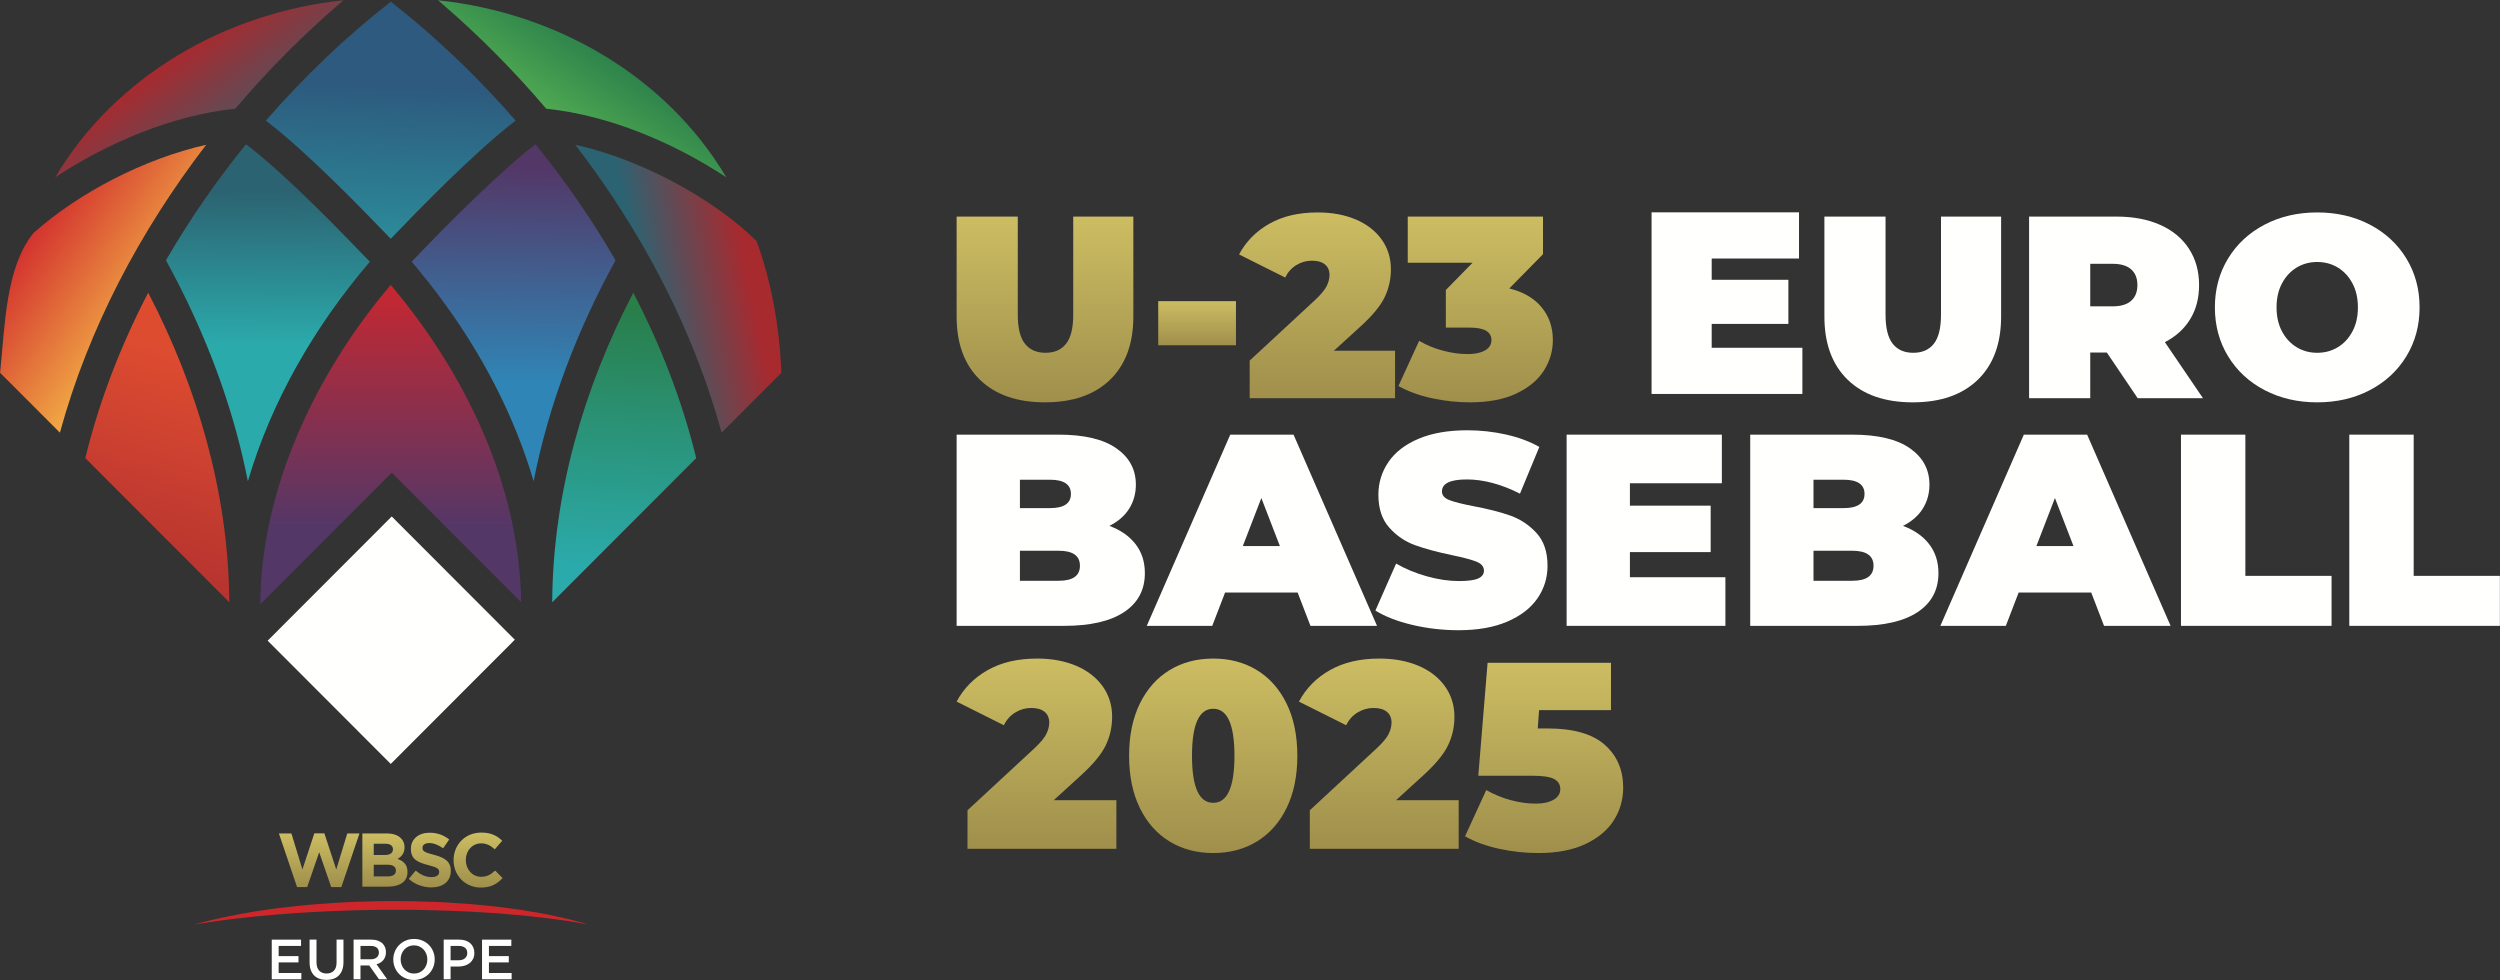 <?xml version="1.0" encoding="UTF-8"?>
<!-- Generated by Pixelmator Pro 3.6.15 -->
<svg width="2551" height="1000" viewBox="0 0 2551 1000" xmlns="http://www.w3.org/2000/svg">
    <rect x="0" y="0" width="2551" height="1000" fill="#333333" stroke="none"/>
    <linearGradient id="linearGradient1" x1="1066.306" y1="217.845" x2="1066.306" y2="407.394" gradientUnits="userSpaceOnUse">
        <stop offset="0" stop-color="#cdbe63" stop-opacity="1"/>
        <stop offset="1" stop-color="#a0904c" stop-opacity="1"/>
    </linearGradient>
    <path id="Path" fill="url(#linearGradient1)" stroke="none" d="M 1095.124 220.997 L 1095.124 321.072 C 1095.124 334.662 1092.699 344.543 1087.856 350.719 L 1087.856 350.719 C 1083.006 356.901 1075.998 359.988 1066.836 359.988 L 1066.836 359.988 C 1057.667 359.988 1050.663 356.901 1045.816 350.719 L 1045.816 350.719 C 1040.966 344.543 1038.544 334.662 1038.544 321.072 L 1038.544 321.072 L 1038.544 220.997 L 976.146 220.997 L 976.146 322.923 C 976.146 350.633 984.077 372.164 999.941 387.52 L 999.941 387.52 C 1015.806 402.872 1037.927 410.548 1066.304 410.548 L 1066.304 410.548 C 1094.685 410.548 1116.806 402.872 1132.674 387.52 L 1132.674 387.52 C 1148.535 372.164 1156.469 350.633 1156.469 322.923 L 1156.469 322.923 L 1156.469 220.997 Z"/>
    <linearGradient id="linearGradient2" x1="1221.51" y1="306.555" x2="1221.51" y2="351.559" gradientUnits="userSpaceOnUse">
        <stop offset="0" stop-color="#cdbe63" stop-opacity="1"/>
        <stop offset="1" stop-color="#a0904c" stop-opacity="1"/>
    </linearGradient>
    <path id="path1" fill="url(#linearGradient2)" stroke="none" d="M 1181.852 352.309 L 1261.174 352.309 L 1261.174 307.303 L 1181.852 307.303 Z"/>
    <linearGradient id="linearGradient3" x1="1343.931" y1="213.611" x2="1343.931" y2="403.161" gradientUnits="userSpaceOnUse">
        <stop offset="0" stop-color="#cdbe63" stop-opacity="1"/>
        <stop offset="1" stop-color="#a0904c" stop-opacity="1"/>
    </linearGradient>
    <path id="path2" fill="url(#linearGradient3)" stroke="none" d="M 1295.276 228.282 C 1281.703 235.955 1271.393 246.413 1264.344 259.649 L 1264.344 259.649 L 1311.412 283.214 C 1314.05 277.742 1317.84 273.504 1322.779 270.506 L 1322.779 270.506 C 1327.709 267.507 1332.998 266.003 1338.64 266.003 L 1338.64 266.003 C 1344.458 266.003 1348.907 267.288 1351.994 269.843 L 1351.994 269.843 C 1355.074 272.402 1356.621 275.977 1356.621 280.565 L 1356.621 280.565 C 1356.621 284.271 1355.65 288.066 1353.712 291.947 L 1353.712 291.947 C 1351.767 295.832 1347.895 300.51 1342.077 305.977 L 1342.077 305.977 L 1275.183 367.929 L 1275.183 406.317 L 1423.516 406.317 L 1423.516 357.866 L 1361.115 357.866 L 1387.554 333.78 C 1400.071 322.487 1408.481 312.379 1412.807 303.463 L 1412.807 303.463 C 1417.122 294.554 1419.283 284.979 1419.283 274.744 L 1419.283 274.744 C 1419.283 263.269 1416.11 253.12 1409.768 244.294 L 1409.768 244.294 C 1403.419 235.47 1394.603 228.677 1383.325 223.91 L 1383.325 223.91 C 1372.043 219.143 1359.087 216.766 1344.458 216.766 L 1344.458 216.766 C 1325.246 216.766 1308.853 220.602 1295.276 228.282"/>
    <linearGradient id="linearGradient4" x1="1505.739" y1="217.845" x2="1505.739" y2="407.394" gradientUnits="userSpaceOnUse">
        <stop offset="0" stop-color="#cdbe63" stop-opacity="1"/>
        <stop offset="1" stop-color="#a0904c" stop-opacity="1"/>
    </linearGradient>
    <path id="path3" fill="url(#linearGradient4)" stroke="none" d="M 1436.465 220.997 L 1436.465 268.126 L 1502.567 268.126 L 1475.331 295.921 L 1475.331 334.305 L 1499.919 334.305 C 1514.552 334.305 1521.868 338.54 1521.868 347.013 L 1521.868 347.013 C 1521.868 351.605 1519.659 355.132 1515.258 357.602 L 1515.258 357.602 C 1510.847 360.078 1505.03 361.311 1497.809 361.311 L 1497.809 361.311 C 1489.697 361.311 1481.283 360.164 1472.557 357.866 L 1472.557 357.866 C 1463.83 355.579 1455.677 352.223 1448.096 347.81 L 1448.096 347.81 L 1426.946 393.873 C 1436.639 399.345 1447.966 403.493 1460.925 406.317 L 1460.925 406.317 C 1473.877 409.136 1486.874 410.548 1499.919 410.548 L 1499.919 410.548 C 1518.778 410.548 1534.556 407.55 1547.244 401.553 L 1547.244 401.553 C 1559.936 395.553 1569.328 387.743 1575.406 378.123 L 1575.406 378.123 C 1581.487 368.506 1584.533 358.134 1584.533 347.013 L 1584.533 347.013 C 1584.533 333.955 1580.699 322.789 1573.029 313.527 L 1573.029 313.527 C 1565.362 304.26 1554.386 297.862 1540.11 294.331 L 1540.11 294.331 L 1574.48 259.385 L 1574.48 220.997 Z"/>
    <path id="path4" fill="#fffffe" stroke="none" d="M 1839.146 354.864 L 1839.146 401.989 L 1685.264 401.989 L 1685.264 216.673 L 1835.706 216.673 L 1835.706 263.794 L 1746.605 263.794 L 1746.605 285.504 L 1824.867 285.504 L 1824.867 330.51 L 1746.605 330.51 L 1746.605 354.864 Z"/>
    <path id="path5" fill="#fffffe" stroke="none" d="M 1885.41 387.52 C 1869.546 372.164 1861.615 350.633 1861.615 322.924 L 1861.615 220.998 L 1924.013 220.998 L 1924.013 321.069 C 1924.013 334.663 1926.431 344.544 1931.288 350.723 C 1936.132 356.901 1943.14 359.985 1952.305 359.985 C 1961.467 359.985 1968.474 356.901 1973.321 350.723 C 1978.171 344.544 1980.597 334.663 1980.597 321.069 L 1980.597 220.998 L 2041.934 220.998 L 2041.934 322.924 C 2041.934 350.633 2034.007 372.164 2018.14 387.52 C 2002.272 402.872 1980.151 410.548 1951.777 410.548 C 1923.392 410.548 1901.278 402.872 1885.41 387.52"/>
    <path id="path6" fill="#fffffe" stroke="none" d="M 2174.664 274.871 C 2170.43 271.079 2164.088 269.183 2155.626 269.183 L 2132.888 269.183 L 2132.888 312.599 L 2155.626 312.599 C 2164.088 312.599 2170.43 310.703 2174.664 306.908 C 2178.896 303.116 2181.009 297.772 2181.009 290.889 C 2181.009 284.006 2178.896 278.673 2174.664 274.871 M 2149.809 359.72 L 2132.888 359.72 L 2132.888 406.316 L 2070.487 406.316 L 2070.487 221 L 2159.591 221 C 2176.687 221 2191.584 223.824 2204.276 229.473 C 2216.967 235.12 2226.75 243.239 2233.624 253.827 C 2240.498 264.416 2243.935 276.77 2243.935 290.889 C 2243.935 304.126 2240.937 315.686 2234.948 325.568 C 2228.952 335.459 2220.315 343.307 2209.037 349.135 L 2247.904 406.316 L 2181.273 406.316 Z"/>
    <path id="path7" fill="#fffffe" stroke="none" d="M 2385.522 354.292 C 2391.779 350.5 2396.756 345.122 2400.461 338.146 C 2404.162 331.174 2406.014 323.017 2406.014 313.658 C 2406.014 304.306 2404.162 296.142 2400.461 289.167 C 2396.756 282.202 2391.779 276.816 2385.522 273.021 C 2379.266 269.229 2372.258 267.327 2364.502 267.327 C 2356.743 267.327 2349.736 269.229 2343.479 273.021 C 2337.222 276.816 2332.245 282.202 2328.544 289.167 C 2324.84 296.142 2322.991 304.306 2322.991 313.658 C 2322.991 323.017 2324.84 331.174 2328.544 338.146 C 2332.245 345.122 2337.222 350.5 2343.479 354.292 C 2349.736 358.094 2356.743 359.986 2364.502 359.986 C 2372.258 359.986 2379.266 358.094 2385.522 354.292 M 2310.828 398.106 C 2294.963 389.815 2282.539 378.296 2273.549 363.562 C 2264.558 348.824 2260.065 332.188 2260.065 313.658 C 2260.065 295.126 2264.558 278.489 2273.549 263.755 C 2282.539 249.017 2294.963 237.501 2310.828 229.207 C 2326.692 220.913 2344.58 216.764 2364.502 216.764 C 2384.418 216.764 2402.313 220.913 2418.174 229.207 C 2434.038 237.501 2446.466 249.017 2455.456 263.755 C 2464.447 278.489 2468.94 295.126 2468.94 313.658 C 2468.94 332.188 2464.447 348.824 2455.456 363.562 C 2446.466 378.296 2434.038 389.815 2418.174 398.106 C 2402.313 406.404 2384.418 410.549 2364.502 410.549 C 2344.58 410.549 2326.692 406.404 2310.828 398.106"/>
    <path id="path8" fill="#fffffe" stroke="none" d="M 1101.969 577.301 C 1101.969 567.08 1094.732 561.969 1080.256 561.969 L 1040.724 561.969 L 1040.724 592.629 L 1080.256 592.629 C 1094.732 592.629 1101.969 587.522 1101.969 577.301 M 1040.724 489.501 L 1040.724 518.488 L 1071.345 518.488 C 1085.635 518.488 1092.78 513.659 1092.78 503.991 C 1092.78 494.337 1085.635 489.501 1071.345 489.501 Z M 1158.755 555.279 C 1165.06 563.46 1168.219 573.306 1168.219 584.826 C 1168.219 601.919 1161.163 615.163 1147.062 624.542 C 1132.961 633.929 1112.544 638.62 1085.82 638.62 L 976.145 638.62 L 976.145 443.513 L 1080.256 443.513 C 1106.233 443.513 1125.857 448.16 1139.131 457.447 C 1152.396 466.744 1159.033 479.098 1159.033 494.519 C 1159.033 503.624 1156.759 511.798 1152.214 519.045 C 1147.662 526.291 1140.939 532.144 1132.027 536.609 C 1143.536 540.881 1152.444 547.108 1158.755 555.279"/>
    <path id="path9" fill="#fffffe" stroke="none" d="M 1306.01 557.233 L 1287.083 508.178 L 1268.155 557.233 Z M 1324.108 604.616 L 1250.058 604.616 L 1236.975 638.617 L 1170.17 638.617 L 1255.347 443.51 L 1319.93 443.51 L 1405.111 638.617 L 1337.19 638.617 Z"/>
    <path id="path10" fill="#fffffe" stroke="none" d="M 1441.159 637.646 C 1425.85 634.019 1413.276 629.138 1403.441 623.008 L 1424.598 575.069 C 1433.873 580.461 1444.263 584.778 1455.778 588.031 C 1467.28 591.283 1478.325 592.908 1488.903 592.908 C 1497.993 592.908 1504.493 592.025 1508.386 590.26 C 1512.283 588.494 1514.231 585.846 1514.231 582.316 C 1514.231 578.232 1511.683 575.165 1506.579 573.118 C 1501.471 571.075 1493.074 568.846 1481.384 566.428 C 1466.353 563.268 1453.827 559.882 1443.807 556.255 C 1433.784 552.635 1425.058 546.686 1417.639 538.419 C 1410.216 530.149 1406.504 518.956 1406.504 504.83 C 1406.504 492.569 1409.938 481.417 1416.802 471.385 C 1423.665 461.349 1433.921 453.453 1447.563 447.693 C 1461.205 441.934 1477.766 439.055 1497.255 439.055 C 1510.616 439.055 1523.74 440.495 1536.64 443.373 C 1549.538 446.254 1560.905 450.479 1570.743 456.053 L 1550.978 503.714 C 1531.862 494.056 1513.768 489.223 1496.696 489.223 C 1479.81 489.223 1471.365 493.31 1471.365 501.488 C 1471.365 505.386 1473.869 508.312 1478.88 510.267 C 1483.892 512.221 1492.148 514.309 1503.656 516.538 C 1518.499 519.323 1531.025 522.528 1541.237 526.155 C 1551.442 529.775 1560.302 535.675 1567.82 543.853 C 1575.336 552.03 1579.095 563.182 1579.095 577.301 C 1579.095 589.563 1575.658 600.67 1568.794 610.606 C 1561.927 620.552 1551.675 628.445 1538.036 634.297 C 1524.391 640.149 1507.831 643.076 1488.344 643.076 C 1472.198 643.076 1456.471 641.266 1441.159 637.646"/>
    <path id="path11" fill="#fffffe" stroke="none" d="M 1760.592 589.005 L 1760.592 638.62 L 1598.58 638.62 L 1598.58 443.512 L 1756.974 443.512 L 1756.974 493.124 L 1663.162 493.124 L 1663.162 515.981 L 1745.558 515.981 L 1745.558 563.363 L 1663.162 563.363 L 1663.162 589.005 Z"/>
    <path id="path12" fill="#fffffe" stroke="none" d="M 1911.745 577.301 C 1911.745 567.08 1904.508 561.969 1890.033 561.969 L 1850.5 561.969 L 1850.5 592.629 L 1890.033 592.629 C 1904.508 592.629 1911.745 587.522 1911.745 577.301 M 1850.5 489.501 L 1850.5 518.488 L 1881.121 518.488 C 1895.411 518.488 1902.556 513.659 1902.556 503.991 C 1902.556 494.337 1895.411 489.501 1881.121 489.501 Z M 1968.531 555.279 C 1974.836 563.46 1977.995 573.306 1977.995 584.826 C 1977.995 601.919 1970.939 615.163 1956.838 624.542 C 1942.737 633.929 1922.321 638.62 1895.596 638.62 L 1785.921 638.62 L 1785.921 443.513 L 1890.033 443.513 C 1916.009 443.513 1935.633 448.16 1948.908 457.447 C 1962.172 466.744 1968.809 479.098 1968.809 494.519 C 1968.809 503.624 1966.535 511.798 1961.99 519.045 C 1957.438 526.291 1950.715 532.144 1941.804 536.609 C 1953.312 540.881 1962.22 547.108 1968.531 555.279"/>
    <path id="path13" fill="#fffffe" stroke="none" d="M 2115.787 557.233 L 2096.859 508.178 L 2077.928 557.233 Z M 2133.881 604.616 L 2059.838 604.616 L 2046.752 638.617 L 1979.946 638.617 L 2065.124 443.51 L 2129.706 443.51 L 2214.887 638.617 L 2146.967 638.617 Z"/>
    <path id="path14" fill="#fffffe" stroke="none" d="M 2225.467 443.511 L 2291.164 443.511 L 2291.164 587.609 L 2379.127 587.609 L 2379.127 638.619 L 2225.467 638.619 Z"/>
    <path id="path15" fill="#fffffe" stroke="none" d="M 2397.219 443.511 L 2462.917 443.511 L 2462.917 587.609 L 2550.879 587.609 L 2550.879 638.619 L 2397.219 638.619 Z"/>
    <linearGradient id="linearGradient5" x1="1057.646" y1="668.764" x2="1057.646" y2="862.877" gradientUnits="userSpaceOnUse">
        <stop offset="0" stop-color="#cdbe63" stop-opacity="1"/>
        <stop offset="1" stop-color="#a0904c" stop-opacity="1"/>
    </linearGradient>
    <path id="path16" fill="url(#linearGradient5)" stroke="none" d="M 1007.824 683.784 C 993.921 691.646 983.364 702.358 976.146 715.91 L 976.146 715.91 L 1024.343 740.038 C 1027.05 734.443 1030.929 730.102 1035.985 727.028 L 1035.985 727.028 C 1041.034 723.957 1046.451 722.419 1052.23 722.419 L 1052.23 722.419 C 1058.185 722.419 1062.744 723.731 1065.9 726.348 L 1065.9 726.348 C 1069.062 728.972 1070.644 732.63 1070.644 737.328 L 1070.644 737.328 C 1070.644 741.123 1069.652 745.014 1067.663 748.985 L 1067.663 748.985 C 1065.68 752.962 1061.708 757.756 1055.746 763.355 L 1055.746 763.355 L 987.246 826.8 L 987.246 866.108 L 1139.147 866.108 L 1139.147 816.493 L 1075.247 816.493 L 1102.324 791.823 C 1115.139 780.259 1123.752 769.908 1128.181 760.779 L 1128.181 760.779 C 1132.602 751.657 1134.811 741.851 1134.811 731.366 L 1134.811 731.366 C 1134.811 719.616 1131.563 709.223 1125.066 700.191 L 1125.066 700.191 C 1118.566 691.151 1109.538 684.193 1097.988 679.312 L 1097.988 679.312 C 1086.432 674.432 1073.168 671.997 1058.185 671.997 L 1058.185 671.997 C 1038.51 671.997 1021.723 675.922 1007.824 683.784"/>
    <linearGradient id="linearGradient6" x1="1237.97" y1="668.692" x2="1237.97" y2="867.141" gradientUnits="userSpaceOnUse">
        <stop offset="0" stop-color="#cdbe63" stop-opacity="1"/>
        <stop offset="1" stop-color="#a0904c" stop-opacity="1"/>
    </linearGradient>
    <path id="path17" fill="url(#linearGradient6)" stroke="none" d="M 1193.432 683.784 C 1180.525 691.646 1170.416 703.034 1163.103 717.944 L 1163.103 717.944 C 1155.793 732.856 1152.137 750.613 1152.137 771.22 L 1152.137 771.22 C 1152.137 791.823 1155.793 809.583 1163.103 824.492 L 1163.103 824.492 C 1170.416 839.405 1180.525 850.794 1193.432 858.652 L 1193.432 858.652 C 1206.333 866.514 1221.182 870.443 1237.976 870.443 L 1237.976 870.443 C 1254.756 870.443 1269.605 866.514 1282.513 858.652 L 1282.513 858.652 C 1295.417 850.794 1305.526 839.405 1312.835 824.492 L 1312.835 824.492 C 1320.148 809.583 1323.802 791.823 1323.802 771.22 L 1323.802 771.22 C 1323.802 750.613 1320.148 732.856 1312.835 717.944 L 1312.835 717.944 C 1305.526 703.034 1295.417 691.646 1282.513 683.784 L 1282.513 683.784 C 1269.605 675.922 1254.756 671.997 1237.976 671.997 L 1237.976 671.997 C 1221.182 671.997 1206.333 675.922 1193.432 683.784 M 1216.311 771.22 C 1216.311 739.231 1223.528 723.229 1237.976 723.229 L 1237.976 723.229 C 1252.41 723.229 1259.634 739.231 1259.634 771.22 L 1259.634 771.22 C 1259.634 803.209 1252.41 819.203 1237.976 819.203 L 1237.976 819.203 C 1223.528 819.203 1216.311 803.209 1216.311 771.22"/>
    <linearGradient id="linearGradient7" x1="1406.928" y1="668.764" x2="1406.928" y2="862.877" gradientUnits="userSpaceOnUse">
        <stop offset="0" stop-color="#cdbe63" stop-opacity="1"/>
        <stop offset="1" stop-color="#a0904c" stop-opacity="1"/>
    </linearGradient>
    <path id="path18" fill="url(#linearGradient7)" stroke="none" d="M 1357.108 683.784 C 1343.206 691.646 1332.641 702.358 1325.427 715.91 L 1325.427 715.91 L 1373.624 740.038 C 1376.331 734.443 1380.21 730.102 1385.266 727.028 L 1385.266 727.028 C 1390.319 723.957 1395.732 722.419 1401.511 722.419 L 1401.511 722.419 C 1407.47 722.419 1412.028 723.731 1415.187 726.348 L 1415.187 726.348 C 1418.34 728.972 1419.924 732.63 1419.924 737.328 L 1419.924 737.328 C 1419.924 741.123 1418.93 745.014 1416.947 748.985 L 1416.947 748.985 C 1414.958 752.962 1410.989 757.756 1405.034 763.355 L 1405.034 763.355 L 1336.531 826.8 L 1336.531 866.108 L 1488.431 866.108 L 1488.431 816.493 L 1424.531 816.493 L 1451.605 791.823 C 1464.417 780.259 1473.037 769.908 1477.462 760.779 L 1477.462 760.779 C 1481.883 751.657 1484.095 741.851 1484.095 731.366 L 1484.095 731.366 C 1484.095 719.616 1480.847 709.223 1474.35 700.191 L 1474.35 700.191 C 1467.85 691.151 1458.826 684.193 1447.273 679.312 L 1447.273 679.312 C 1435.72 674.432 1422.452 671.997 1407.47 671.997 L 1407.47 671.997 C 1387.794 671.997 1371 675.922 1357.108 683.784"/>
    <linearGradient id="linearGradient8" x1="1575.611" y1="673.1" x2="1575.611" y2="867.213" gradientUnits="userSpaceOnUse">
        <stop offset="0" stop-color="#cdbe63" stop-opacity="1"/>
        <stop offset="1" stop-color="#a0904c" stop-opacity="1"/>
    </linearGradient>
    <path id="path19" fill="url(#linearGradient8)" stroke="none" d="M 1517.937 676.331 L 1508.463 791.552 L 1563.428 791.552 C 1574.257 791.552 1581.745 792.682 1585.899 794.938 L 1585.899 794.938 C 1590.049 797.205 1592.128 800.595 1592.128 805.105 L 1592.128 805.105 C 1592.128 809.81 1589.826 813.468 1585.223 816.088 L 1585.223 816.088 C 1580.62 818.709 1574.617 820.021 1567.218 820.021 L 1567.218 820.021 C 1558.914 820.021 1550.383 818.846 1541.629 816.493 L 1541.629 816.493 C 1532.872 814.151 1524.523 810.713 1516.582 806.193 L 1516.582 806.193 L 1494.921 853.366 C 1504.848 858.968 1516.448 863.217 1529.713 866.108 L 1529.713 866.108 C 1542.984 868.997 1556.293 870.443 1569.657 870.443 L 1569.657 870.443 C 1588.969 870.443 1605.124 867.328 1618.121 861.091 L 1618.121 861.091 C 1631.118 854.857 1640.729 846.721 1646.958 836.695 L 1646.958 836.695 C 1653.188 826.66 1656.299 815.68 1656.299 803.748 L 1656.299 803.748 C 1656.299 785.682 1650.025 771.082 1637.481 759.968 L 1637.481 759.968 C 1624.934 748.851 1605.396 743.294 1578.86 743.294 L 1578.86 743.294 L 1569.111 743.294 L 1570.466 724.586 L 1643.844 724.586 L 1643.844 676.331 Z"/>
    <path id="path20" fill="#fffffe" stroke="none" d="M 277.293 958.804 L 277.293 999.256 L 307.482 999.256 L 307.482 992.837 L 284.335 992.837 L 284.335 982.035 L 304.59 982.035 L 304.59 975.62 L 284.335 975.62 L 284.335 965.22 L 307.183 965.22 L 307.183 958.804 Z"/>
    <path id="path21" fill="#fffffe" stroke="none" d="M 333.101 999.891 C 330.487 999.891 328.121 999.513 326.001 998.768 C 323.884 998.013 322.077 996.883 320.578 995.382 C 319.079 993.881 317.919 992.019 317.117 989.807 C 316.307 987.592 315.902 985.023 315.902 982.09 L 315.902 958.801 L 322.944 958.801 L 322.944 981.805 C 322.944 985.583 323.85 988.447 325.675 990.412 C 327.489 992.373 330.004 993.359 333.218 993.359 C 336.387 993.359 338.884 992.418 340.702 990.525 C 342.52 988.643 343.433 985.83 343.433 982.09 L 343.433 958.801 L 350.475 958.801 L 350.475 981.75 C 350.475 984.748 350.056 987.386 349.23 989.663 C 348.403 991.94 347.24 993.833 345.741 995.354 C 344.242 996.876 342.417 998.013 340.291 998.768 C 338.147 999.513 335.759 999.891 333.101 999.891"/>
    <path id="path22" fill="#fffffe" stroke="none" d="M 360.805 958.803 L 378.81 958.803 C 381.348 958.803 383.602 959.157 385.564 959.875 C 387.526 960.586 389.162 961.578 390.473 962.849 C 391.543 963.965 392.376 965.253 392.953 966.72 C 393.525 968.19 393.817 969.8 393.817 971.576 L 393.817 971.689 C 393.817 973.352 393.577 974.842 393.093 976.171 C 392.613 977.497 391.948 978.679 391.1 979.692 C 390.253 980.715 389.248 981.584 388.075 982.295 C 386.902 983.006 385.598 983.556 384.182 983.94 L 395.083 999.255 L 386.72 999.255 L 376.759 985.149 L 376.646 985.149 L 367.84 985.149 L 367.84 999.255 L 360.805 999.255 Z M 378.265 978.861 C 380.813 978.861 382.841 978.242 384.346 977.027 C 385.852 975.807 386.607 974.155 386.607 972.067 L 386.607 971.95 C 386.607 969.749 385.866 968.073 384.405 966.929 C 382.937 965.789 380.872 965.219 378.21 965.219 L 367.84 965.219 L 367.84 978.861 Z"/>
    <path id="path23" fill="#fffffe" stroke="none" d="M 422.384 999.948 C 419.263 999.948 416.419 999.398 413.843 998.303 C 411.264 997.2 409.051 995.706 407.202 993.824 C 405.357 991.939 403.916 989.727 402.874 987.206 C 401.841 984.681 401.32 981.992 401.32 979.145 L 401.32 979.028 C 401.32 976.181 401.841 973.492 402.874 970.967 C 403.916 968.447 405.381 966.228 407.261 964.322 C 409.144 962.416 411.38 960.901 413.956 959.785 C 416.536 958.669 419.379 958.109 422.501 958.109 C 425.612 958.109 428.466 958.662 431.042 959.757 C 433.618 960.856 435.834 962.35 437.679 964.236 C 439.528 966.128 440.969 968.33 442.001 970.854 C 443.044 973.375 443.565 976.064 443.565 978.911 L 443.565 979.028 C 443.565 981.886 443.044 984.568 442.001 987.089 C 440.969 989.62 439.504 991.829 437.621 993.735 C 435.734 995.641 433.505 997.156 430.925 998.272 C 428.349 999.388 425.495 999.948 422.384 999.948 M 422.501 993.415 C 424.49 993.415 426.322 993.041 427.986 992.292 C 429.653 991.54 431.08 990.517 432.266 989.229 C 433.453 987.937 434.386 986.43 435.052 984.688 C 435.727 982.957 436.06 981.11 436.06 979.145 L 436.06 979.028 C 436.06 977.064 435.727 975.209 435.052 973.454 C 434.386 971.702 433.446 970.178 432.236 968.89 C 431.035 967.598 429.588 966.568 427.9 965.795 C 426.212 965.026 424.374 964.641 422.384 964.641 C 420.395 964.641 418.563 965.019 416.896 965.764 C 415.232 966.52 413.799 967.54 412.612 968.831 C 411.425 970.119 410.499 971.637 409.823 973.368 C 409.158 975.099 408.825 976.95 408.825 978.911 L 408.825 979.028 C 408.825 980.993 409.158 982.858 409.823 984.602 C 410.499 986.358 411.439 987.879 412.646 989.17 C 413.85 990.458 415.298 991.496 416.985 992.265 C 418.669 993.034 420.508 993.415 422.501 993.415"/>
    <path id="path24" fill="#fffffe" stroke="none" d="M 452.742 958.803 L 468.668 958.803 C 471.014 958.803 473.141 959.122 475.044 959.761 C 476.948 960.39 478.571 961.31 479.895 962.499 C 481.222 963.697 482.241 965.123 482.951 966.775 C 483.668 968.437 484.021 970.285 484.021 972.328 L 484.021 972.445 C 484.021 974.712 483.596 976.714 482.749 978.424 C 481.901 980.135 480.742 981.57 479.281 982.731 C 477.809 983.882 476.094 984.761 474.125 985.355 C 472.156 985.956 470.057 986.252 467.821 986.252 L 459.777 986.252 L 459.777 999.255 L 452.742 999.255 Z M 468.061 979.839 C 470.767 979.839 472.894 979.163 474.458 977.81 C 476.022 976.453 476.804 974.712 476.804 972.582 L 476.804 972.472 C 476.804 970.075 476.015 968.262 474.43 967.046 C 472.853 965.827 470.722 965.219 468.061 965.219 L 459.777 965.219 L 459.777 979.839 Z"/>
    <path id="path25" fill="#fffffe" stroke="none" d="M 491.872 958.804 L 491.872 999.256 L 522.061 999.256 L 522.061 992.837 L 498.907 992.837 L 498.907 982.035 L 519.173 982.035 L 519.173 975.62 L 498.907 975.62 L 498.907 965.22 L 521.762 965.22 L 521.762 958.804 Z"/>
    <path id="path26" fill="#cf262c" stroke="none" d="M 389.547 919.51 C 386.377 919.596 383.218 919.685 380.049 919.764 C 373.73 919.929 367.433 920.111 361.183 920.279 C 348.69 920.901 336.41 921.495 324.546 922.539 C 318.618 923.054 312.77 923.394 307.079 924.033 C 301.375 924.679 295.815 925.294 290.385 925.912 C 279.532 927.083 269.341 928.728 259.935 930.099 C 250.54 931.73 241.934 933.145 234.36 934.79 C 226.797 936.449 220.173 937.733 214.802 939.052 C 209.41 940.364 205.208 941.532 202.33 942.257 C 199.469 943.016 197.932 943.407 197.932 943.407 C 197.932 943.407 199.496 943.177 202.436 942.734 C 205.362 942.27 209.691 941.676 215.141 940.749 C 220.612 939.842 227.287 939.087 234.906 938.043 C 238.713 937.486 242.788 937.115 247.086 936.665 C 251.374 936.188 255.884 935.673 260.58 935.151 C 265.307 934.732 270.209 934.289 275.299 933.832 C 280.372 933.413 285.614 932.812 291.03 932.492 C 296.436 932.115 301.989 931.723 307.673 931.325 C 313.346 931.005 319.16 930.686 325.06 930.353 C 336.86 929.549 349.081 929.446 361.475 928.869 C 367.676 928.752 373.94 928.635 380.217 928.512 C 383.349 928.453 386.497 928.395 389.65 928.347 L 399.079 928.388 C 405.415 928.374 411.736 928.367 418.041 928.354 C 424.332 928.367 430.551 928.591 436.752 928.708 C 449.132 928.903 461.343 929.405 473.143 929.903 C 479.06 930.057 484.85 930.593 490.54 930.888 C 496.214 931.232 501.774 931.565 507.183 931.898 C 512.576 932.362 517.824 932.819 522.914 933.269 C 527.994 933.667 532.92 934.021 537.602 934.608 C 542.308 935.13 546.819 935.614 551.11 936.095 C 555.418 936.463 559.462 937.002 563.273 937.545 C 570.881 938.647 577.591 939.334 583.02 940.385 C 588.45 941.391 592.765 942.03 595.688 942.525 C 597.506 942.82 598.796 943.04 599.513 943.153 L 599.513 943.081 C 598.809 942.885 597.557 942.538 595.798 942.054 C 592.937 941.292 588.745 940.065 583.367 938.688 C 578.009 937.211 571.378 935.999 563.829 934.275 C 556.279 932.479 547.673 931.156 538.274 929.535 C 528.879 927.89 518.637 926.722 507.804 925.28 C 496.948 924.191 485.515 922.838 473.63 922.069 C 461.734 921.337 449.465 920.314 436.934 920.111 C 430.688 919.953 424.352 919.654 418.055 919.589 C 411.75 919.561 405.421 919.524 399.089 919.489 Z"/>
    <linearGradient id="linearGradient9" x1="325.703" y1="849.419" x2="325.703" y2="904.224" gradientUnits="userSpaceOnUse">
        <stop offset="0" stop-color="#cdbe63" stop-opacity="1"/>
        <stop offset="1" stop-color="#a0904c" stop-opacity="1"/>
    </linearGradient>
    <path id="path27" fill="url(#linearGradient9)" stroke="none" d="M 320.753 850.33 L 308.59 887.234 L 297.377 850.485 L 284.599 850.485 L 303.095 905.135 L 313.474 905.135 L 325.703 869.636 L 337.945 905.135 L 348.318 905.135 L 366.806 850.485 L 354.361 850.485 L 343.121 887.234 L 330.978 850.33 Z"/>
    <linearGradient id="linearGradient10" x1="392.779" y1="849.575" x2="392.779" y2="903.858" gradientUnits="userSpaceOnUse">
        <stop offset="0" stop-color="#cdbe63" stop-opacity="1"/>
        <stop offset="1" stop-color="#a0904c" stop-opacity="1"/>
    </linearGradient>
    <path id="path28" fill="url(#linearGradient10)" stroke="none" d="M 369.749 850.485 L 369.749 904.76 L 395.533 904.76 C 407.769 904.76 415.812 899.787 415.812 889.865 L 415.812 889.865 L 415.812 889.707 C 415.812 882.429 411.947 878.785 405.669 876.384 L 405.669 876.384 C 409.549 874.21 412.797 870.793 412.797 864.673 L 412.797 864.673 L 412.797 864.511 C 412.797 860.792 411.559 857.773 409.079 855.293 L 409.079 855.293 C 405.988 852.188 401.107 850.481 394.913 850.481 L 394.913 850.481 Z M 381.36 860.953 L 393.122 860.953 C 398.168 860.953 400.95 862.973 400.95 866.534 L 400.95 866.534 L 400.95 866.685 C 400.95 870.724 397.619 872.428 392.364 872.428 L 392.364 872.428 L 381.36 872.428 Z M 381.36 882.35 L 395.142 882.35 C 401.251 882.35 403.968 884.596 403.968 888.244 L 403.968 888.244 L 403.968 888.395 C 403.968 892.427 400.799 894.282 395.527 894.282 L 395.527 894.282 L 381.36 894.282 Z"/>
    <linearGradient id="linearGradient11" x1="438.553" y1="848.776" x2="438.553" y2="904.596" gradientUnits="userSpaceOnUse">
        <stop offset="0" stop-color="#cdbe63" stop-opacity="1"/>
        <stop offset="1" stop-color="#a0904c" stop-opacity="1"/>
    </linearGradient>
    <path id="path29" fill="url(#linearGradient11)" stroke="none" d="M 419.27 866.064 L 419.27 866.222 C 419.27 877.003 426.319 880.025 437.234 882.81 L 437.234 882.81 C 446.299 885.132 448.152 886.685 448.152 889.707 L 448.152 889.707 L 448.152 889.862 C 448.152 893.049 445.212 894.986 440.335 894.986 L 440.335 894.986 C 434.146 894.986 429.032 892.427 424.155 888.398 L 424.155 888.398 L 417.109 896.844 C 423.595 902.655 431.886 905.526 440.105 905.526 L 440.105 905.526 C 451.801 905.526 460.003 899.478 459.996 888.701 L 459.996 888.701 L 459.996 888.549 C 459.996 879.091 453.808 875.131 442.825 872.263 L 442.825 872.263 C 433.45 869.869 431.111 868.695 431.111 865.136 L 431.111 865.136 L 431.111 864.978 C 431.111 862.348 433.522 860.259 438.091 860.259 L 438.091 860.259 C 442.667 860.259 447.377 862.265 452.179 865.6 L 452.179 865.6 L 458.367 856.612 C 452.872 852.181 446.131 849.705 438.242 849.705 L 438.242 849.705 C 427.173 849.705 419.27 856.214 419.27 866.064"/>
    <linearGradient id="linearGradient12" x1="487.835" y1="848.628" x2="487.835" y2="904.745" gradientUnits="userSpaceOnUse">
        <stop offset="0" stop-color="#cdbe63" stop-opacity="1"/>
        <stop offset="1" stop-color="#a0904c" stop-opacity="1"/>
    </linearGradient>
    <path id="path30" fill="url(#linearGradient12)" stroke="none" d="M 462.826 877.614 L 462.826 877.772 C 462.826 893.354 474.674 905.677 490.62 905.677 L 490.62 905.677 C 501.075 905.677 507.274 901.968 512.844 895.985 L 512.844 895.985 L 505.25 888.316 C 500.997 892.19 497.203 894.67 491.008 894.67 L 491.008 894.67 C 481.719 894.67 475.298 886.922 475.298 877.614 L 475.298 877.614 L 475.298 877.463 C 475.298 868.162 481.877 860.558 491.008 860.558 L 491.008 860.558 C 496.434 860.558 500.684 862.877 504.862 866.689 L 504.862 866.689 L 512.457 857.927 C 507.425 852.968 501.305 849.561 491.083 849.561 L 491.083 849.561 C 474.43 849.561 462.826 862.19 462.826 877.614"/>
    <path id="path31" fill="#fffffe" stroke="none" d="M 273.125 653.753 L 398.727 779.515 L 525.323 652.761 L 399.722 526.996 Z"/>
    <linearGradient id="linearGradient13" x1="634.018" y1="579.174" x2="650.695" y2="315.587" gradientUnits="userSpaceOnUse">
        <stop offset="0" stop-color="#2baaab" stop-opacity="1"/>
        <stop offset="1" stop-color="#297e4a" stop-opacity="1"/>
    </linearGradient>
    <path id="path32" fill="url(#linearGradient13)" stroke="none" d="M 563.463 614.575 L 710.386 467.458 C 710.184 466.62 709.992 465.782 709.782 464.944 L 709.782 464.944 C 695.465 407.196 673.625 351.437 646.222 298.672 L 646.222 298.672 C 595.487 395.941 564.104 504.437 563.463 614.575"/>
    <linearGradient id="linearGradient14" x1="398.705" y1="271.104" x2="398.705" y2="539.691" gradientUnits="userSpaceOnUse">
        <stop offset="0" stop-color="#d0262c" stop-opacity="1"/>
        <stop offset="1" stop-color="#533767" stop-opacity="1"/>
    </linearGradient>
    <path id="path33" fill="url(#linearGradient14)" stroke="none" d="M 265.603 616.598 C 265.607 616.598 388.57 493.471 388.577 493.471 L 388.577 493.471 L 388.532 493.454 L 399.691 482.281 C 416.8 499.416 512.594 595.325 531.806 614.565 L 531.806 614.565 C 531.799 614.015 531.792 613.473 531.782 612.927 L 531.782 612.927 C 529.594 493.773 474.543 380.657 398.72 290.752 L 398.72 290.752 C 322.372 380.438 266.114 499.035 265.603 616.598"/>
    <linearGradient id="linearGradient15" x1="120.689" y1="662.974" x2="214.896" y2="367.82" gradientUnits="userSpaceOnUse">
        <stop offset="0" stop-color="#a72a2f" stop-opacity="1"/>
        <stop offset="1" stop-color="#de4c30" stop-opacity="1"/>
    </linearGradient>
    <path id="path34" fill="url(#linearGradient15)" stroke="none" d="M 87.051 467.441 L 233.981 614.555 C 233.97 613.62 233.964 612.686 233.95 611.752 L 233.95 611.752 C 232.797 502.576 201.49 395.11 151.215 298.665 L 151.215 298.665 C 123.431 352.196 101.313 408.796 87.051 467.441"/>
    <linearGradient id="linearGradient16" x1="654.188" y1="296.199" x2="761.882" y2="273.326" gradientUnits="userSpaceOnUse">
        <stop offset="0.019" stop-color="#2c6372" stop-opacity="1"/>
        <stop offset="1" stop-color="#a72a2f" stop-opacity="1"/>
    </linearGradient>
    <path id="path35" fill="url(#linearGradient16)" stroke="none" d="M 714.362 373.847 C 722.697 396.051 730.061 418.629 736.311 441.503 L 736.311 441.503 L 797.316 380.424 C 795.433 332.33 786.943 287.184 772.053 246.08 L 772.053 246.08 C 771.508 245.54 770.973 245.005 770.42 244.469 L 770.42 244.469 C 769.577 243.648 768.726 242.837 767.861 242.02 L 767.861 242.02 C 767.107 241.309 766.349 240.598 765.58 239.891 L 765.58 239.891 C 737.162 213.74 697.931 188.909 656.512 170.812 L 656.512 170.812 C 634.131 161.062 610.857 153.025 587.038 147.712 L 587.038 147.712 C 639.852 216.567 683.734 292.559 714.362 373.847"/>
    <linearGradient id="linearGradient17" x1="522.286" y1="396.542" x2="525.387" y2="169.88" gradientUnits="userSpaceOnUse">
        <stop offset="0.02" stop-color="#2f86b6" stop-opacity="1"/>
        <stop offset="1" stop-color="#533767" stop-opacity="1"/>
    </linearGradient>
    <path id="path36" fill="url(#linearGradient17)" stroke="none" d="M 420.049 267.051 C 467.899 323.153 507.006 386.414 532.657 455.427 L 532.657 455.427 C 537.075 467.32 541.026 479.211 544.501 491.084 L 544.501 491.084 C 560.022 412.052 589.34 336.084 628.083 265.615 L 628.083 265.615 C 604.093 224.064 576.683 184.506 546.443 147.258 L 546.443 147.258 C 513.479 171.623 453.829 231.548 420.049 267.051"/>
    <linearGradient id="linearGradient18" x1="273.832" y1="196.09" x2="272.798" y2="352.442" gradientUnits="userSpaceOnUse">
        <stop offset="0" stop-color="#2c6372" stop-opacity="1"/>
        <stop offset="1" stop-color="#2baaab" stop-opacity="1"/>
    </linearGradient>
    <path id="path37" fill="url(#linearGradient18)" stroke="none" d="M 169.346 265.605 C 199.734 320.931 224.387 379.593 241.047 440.521 L 241.047 440.521 C 245.629 457.261 249.574 474.086 252.936 491.084 L 252.936 491.084 C 277.091 408.814 321.195 332.907 377.388 267.051 L 377.388 267.051 C 351.988 240.742 292.952 178.935 251.008 147.227 L 251.008 147.227 C 220.775 184.495 193.357 224.047 169.346 265.605"/>
    <linearGradient id="linearGradient19" x1="27.012" y1="219.743" x2="159.679" y2="311.068" gradientUnits="userSpaceOnUse">
        <stop offset="0" stop-color="#d0262c" stop-opacity="1"/>
        <stop offset="1" stop-color="#f2af46" stop-opacity="1"/>
    </linearGradient>
    <path id="path38" fill="url(#linearGradient19)" stroke="none" d="M 34.274 237.679 C 5.729 272.584 5.046 332.128 0.11 380.393 L 0.11 380.393 L 61.132 441.486 C 90.285 334.717 143.216 235.316 210.388 147.715 L 210.388 147.715 C 147.256 161.948 80.41 196.585 34.274 237.679"/>
    <linearGradient id="linearGradient20" x1="561.567" y1="139.811" x2="622.666" y2="47.172" gradientUnits="userSpaceOnUse">
        <stop offset="0.004" stop-color="#58b254" stop-opacity="1"/>
        <stop offset="1" stop-color="#297e4a" stop-opacity="1"/>
    </linearGradient>
    <path id="path39" fill="url(#linearGradient20)" stroke="none" d="M 450.57 3.373 C 488.926 36.313 524.603 72.396 557.354 110.932 L 557.354 110.932 C 621.696 117.55 687.72 145.754 741.089 180.906 L 741.089 180.906 C 679.717 77.442 567.095 12.842 446.968 0.278 L 446.968 0.278 C 448.169 1.305 449.369 2.336 450.57 3.373"/>
    <linearGradient id="linearGradient21" x1="389.707" y1="345.675" x2="400.141" y2="87.959" gradientUnits="userSpaceOnUse">
        <stop offset="0" stop-color="#2baaab" stop-opacity="1"/>
        <stop offset="1" stop-color="#2d5a7e" stop-opacity="1"/>
    </linearGradient>
    <path id="path40" fill="url(#linearGradient21)" stroke="none" d="M 271.318 123.055 C 312.98 155.072 366.631 210.292 398.72 243.644 L 398.72 243.644 C 424.861 216.416 484.137 155.103 526.122 123.059 L 526.122 123.059 C 498.976 91.77 469.703 62.244 438.654 34.854 L 438.654 34.854 C 425.671 23.434 412.351 12.344 398.72 1.731 L 398.72 1.731 C 352.434 37.866 309.845 78.729 271.318 123.055"/>
    <linearGradient id="linearGradient22" x1="260.793" y1="171.201" x2="179.691" y2="57.25" gradientUnits="userSpaceOnUse">
        <stop offset="0" stop-color="#2c6372" stop-opacity="1"/>
        <stop offset="1" stop-color="#a72a2f" stop-opacity="1"/>
    </linearGradient>
    <path id="path41" fill="url(#linearGradient22)" stroke="none" d="M 56.361 180.889 C 109.7 145.764 175.751 117.539 240.086 110.932 L 240.086 110.932 C 273.842 71.191 310.778 34.064 350.468 0.278 L 350.468 0.278 C 230.365 12.835 117.719 77.442 56.361 180.889"/>
</svg>
